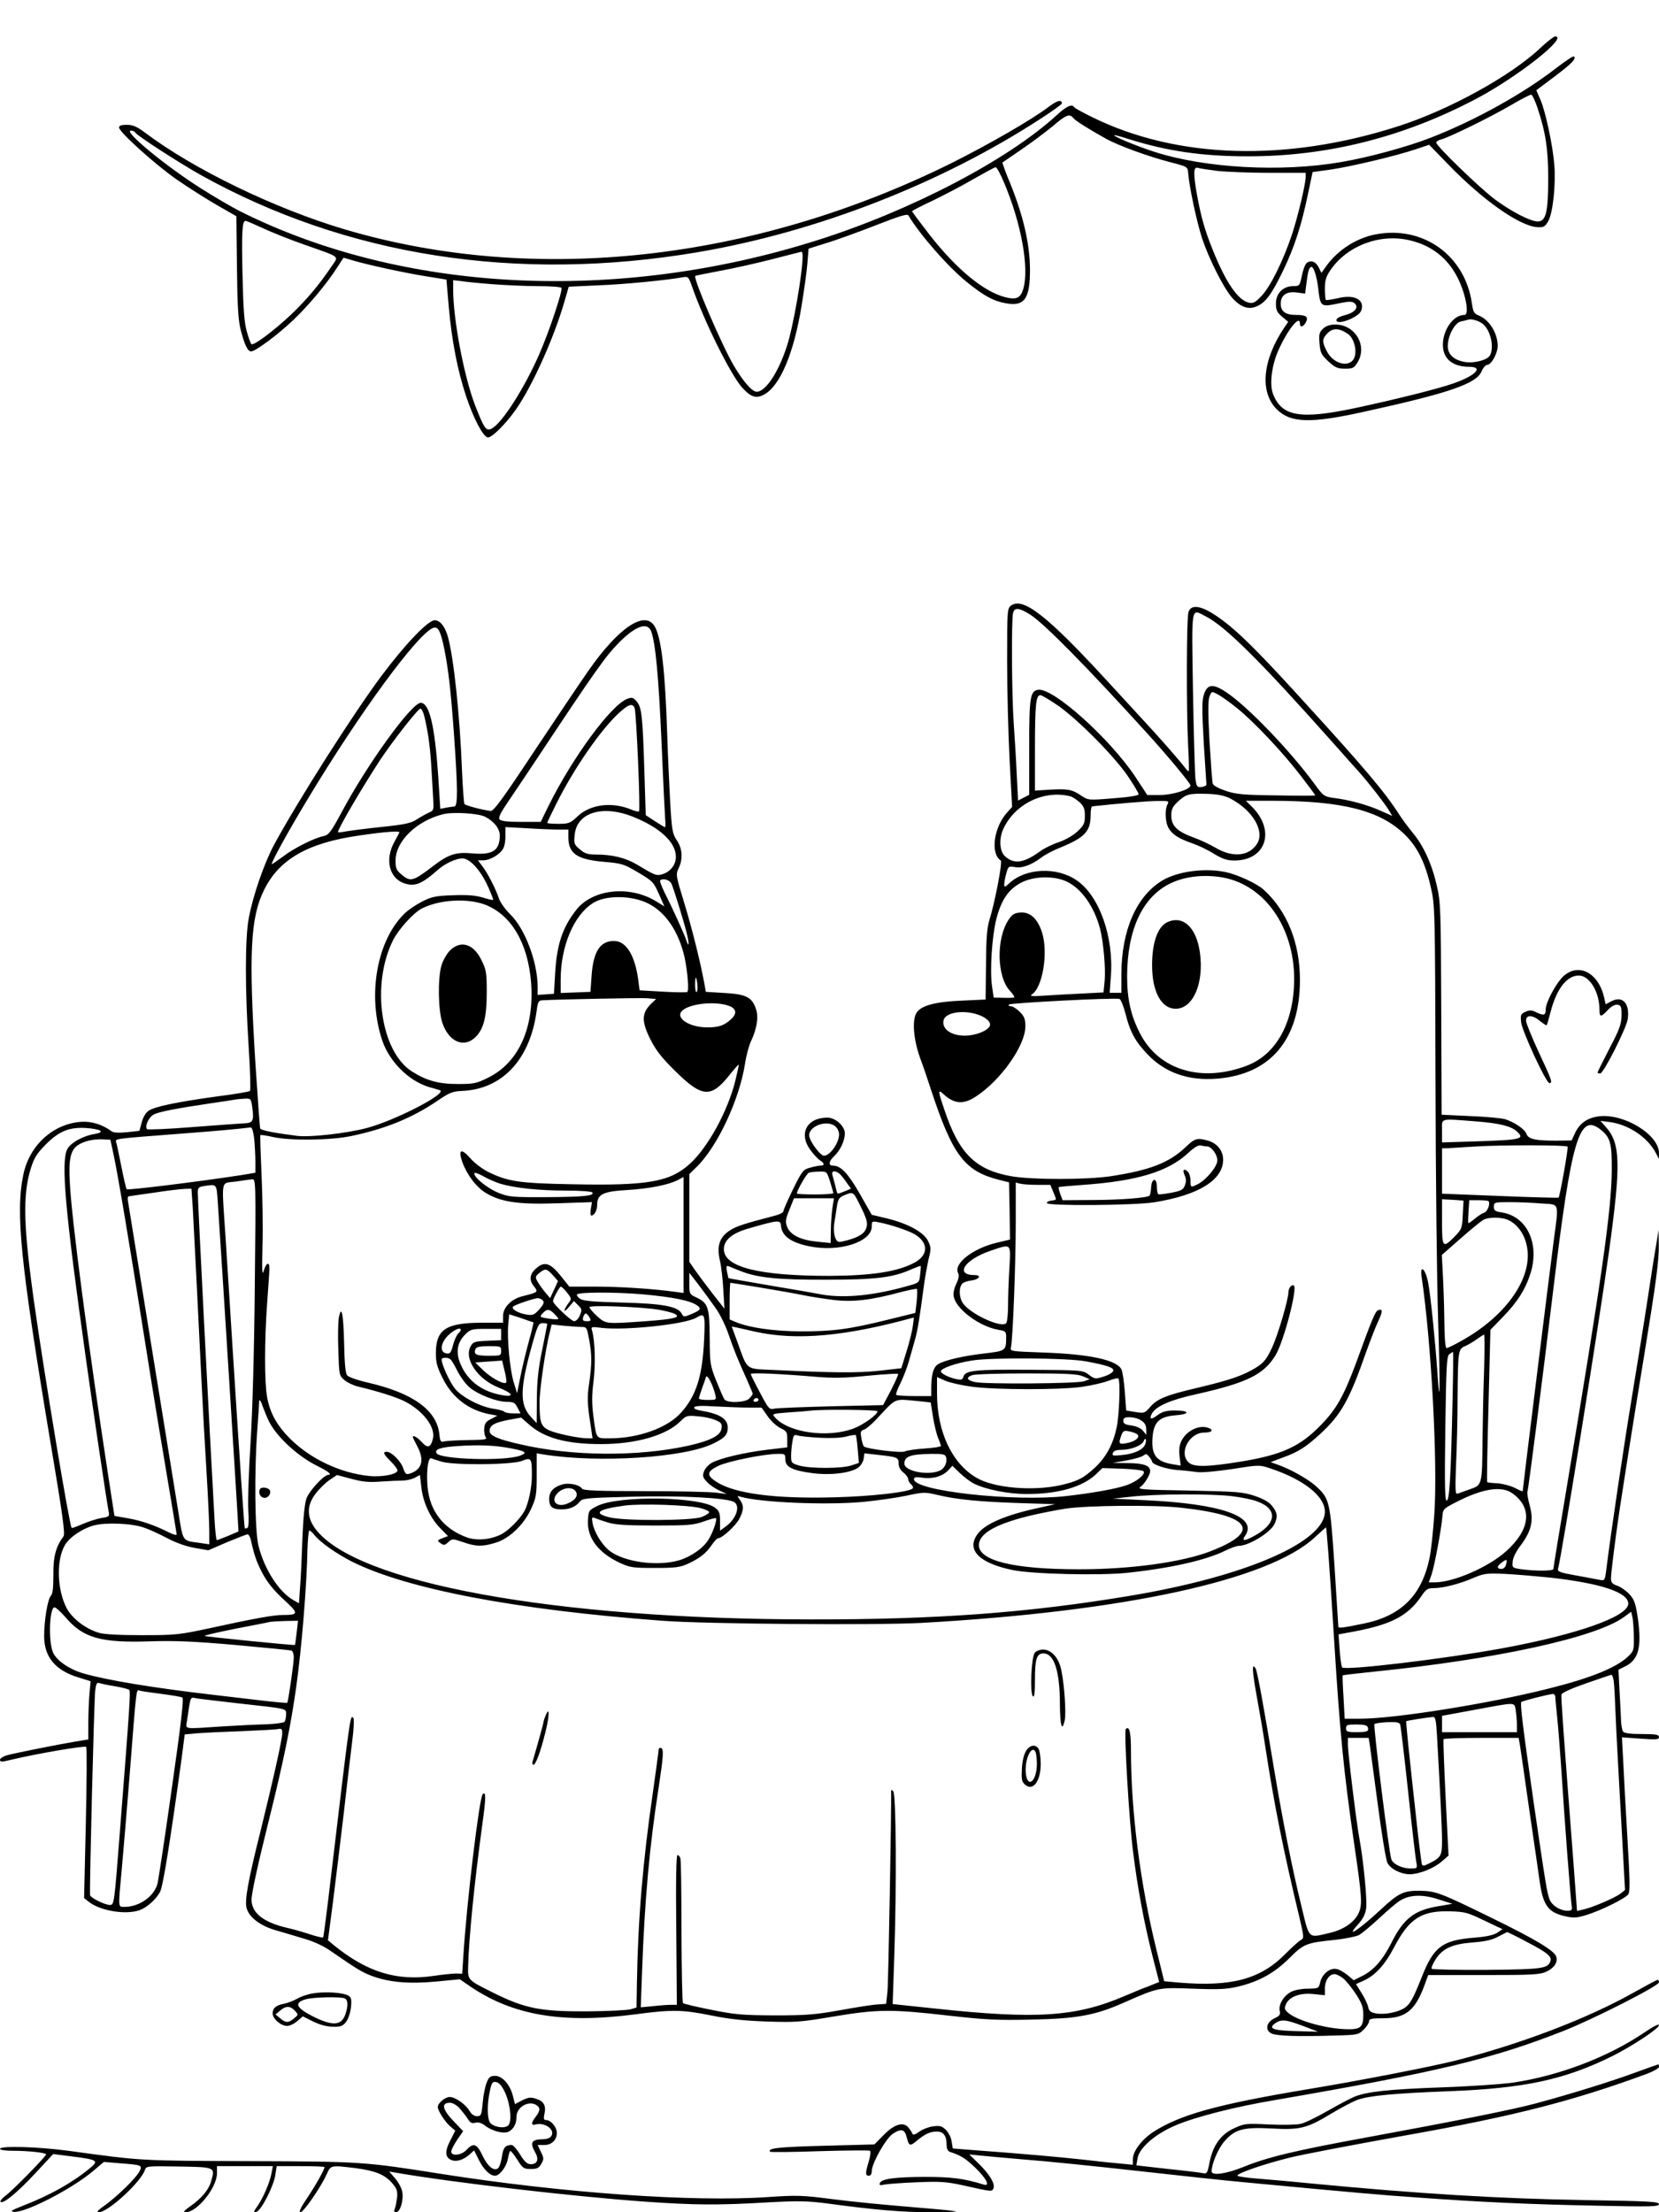 <?xml version="1.0" standalone="no"?>
<!DOCTYPE svg PUBLIC "-//W3C//DTD SVG 20010904//EN"
 "http://www.w3.org/TR/2001/REC-SVG-20010904/DTD/svg10.dtd">
<svg version="1.0" xmlns="http://www.w3.org/2000/svg"
 width="864pt" height="1152pt" viewBox="0 0 864 1152"
 preserveAspectRatio="xMidYMid meet">

<g transform="translate(0,1152) scale(0.1,-0.1)"
fill="#000000" stroke="none">
<path d="M8023 11271 c-152 -145 -477 -324 -743 -409 -580 -186 -1146 -170
-1588 46 -51 25 -95 49 -98 54 -11 18 -39 6 -91 -42 -256 -235 -766 -500
-1253 -653 -1041 -328 -2156 -271 -3002 154 -43 22 -134 75 -203 119 -185 117
-406 300 -363 300 9 0 20 -5 23 -11 11 -17 231 -159 340 -220 759 -423 1647
-561 2585 -403 622 105 1272 358 1793 698 59 38 107 73 107 77 0 23 -25 16
-72 -20 -89 -67 -312 -195 -502 -290 -1035 -513 -2173 -637 -3159 -346 -367
109 -790 314 -1044 506 -41 30 -61 39 -93 39 -28 0 -40 -4 -40 -14 0 -23 185
-190 299 -270 58 -40 152 -100 209 -133 l103 -59 3 -265 c2 -202 7 -278 19
-325 21 -81 37 -114 55 -114 22 0 138 86 220 164 80 76 175 190 228 273 l33
51 48 -14 c77 -23 269 -65 383 -83 l105 -17 12 -140 c16 -181 46 -333 90 -466
38 -115 88 -211 113 -216 20 -3 90 66 145 143 84 118 200 374 255 566 l22 76
152 7 c136 5 360 27 441 42 29 5 31 3 49 -48 63 -181 199 -455 259 -524 45
-51 74 -61 114 -40 84 43 157 213 198 466 13 80 27 179 30 220 l6 75 92 29
c51 15 166 57 256 92 125 49 167 62 172 52 58 -98 208 -270 307 -349 87 -70
136 -97 199 -108 99 -19 128 23 127 179 -1 129 -34 273 -100 438 -26 62 -45
114 -43 116 2 1 45 31 95 65 50 34 123 88 163 121 74 63 91 70 111 45 12 -15
83 -59 171 -108 65 -36 220 -92 331 -121 93 -24 93 -24 96 -57 6 -76 45 -256
73 -342 35 -104 107 -248 152 -303 43 -51 87 -69 130 -50 48 19 81 65 141 190
58 121 94 232 129 401 l23 109 95 13 c107 16 340 71 443 106 l69 23 101 -104
c180 -186 370 -319 462 -325 32 -2 40 2 56 29 25 42 41 187 33 294 -8 102 -46
282 -74 344 l-20 46 96 72 c90 68 113 92 100 104 -3 4 -43 -23 -89 -58 -172
-134 -423 -274 -654 -364 -122 -48 -327 -104 -470 -128 -312 -54 -708 -32
-974 54 -95 31 -213 80 -207 86 1 2 38 -8 81 -22 195 -61 379 -88 611 -88 416
-1 814 99 1194 300 219 116 484 326 409 324 -7 -1 -41 -27 -75 -59z m-16 -312
c43 -129 56 -217 56 -369 0 -178 -12 -226 -58 -223 -41 3 -138 54 -220 115
-78 58 -305 278 -305 295 0 6 12 14 26 17 43 11 262 119 364 179 52 31 100 55
105 54 6 -2 20 -33 32 -68z m-2775 -397 c87 -208 128 -435 98 -544 -15 -51
-36 -61 -97 -45 -111 29 -252 146 -390 322 -51 66 -93 122 -93 125 1 3 49 28
107 55 58 28 154 78 212 112 58 33 111 62 116 62 6 1 27 -38 47 -87z m1108 68
c46 -5 169 -10 272 -10 l188 0 0 -22 c-1 -39 -39 -199 -71 -298 -45 -135 -112
-272 -159 -321 -33 -35 -43 -40 -67 -35 -57 14 -120 107 -188 277 -41 102 -60
169 -81 284 -20 112 -19 148 4 141 9 -3 55 -10 102 -16z m-4969 -299 c46 -22
143 -60 214 -85 197 -70 180 -56 139 -117 -60 -90 -130 -173 -208 -247 -89
-84 -197 -165 -207 -154 -4 4 -15 34 -24 67 -13 45 -18 117 -22 292 -5 225 -2
283 16 283 4 0 46 -18 92 -39z m2809 -144 c0 -88 -49 -370 -82 -470 -44 -136
-111 -237 -157 -237 -24 0 -69 51 -120 137 -61 104 -213 457 -200 466 2 2 59
13 126 26 67 12 188 39 270 60 81 21 151 39 156 40 4 1 7 -9 7 -22z m-1615
-147 c66 -5 173 -10 237 -10 64 0 119 -4 122 -9 8 -12 -63 -225 -114 -342 -76
-175 -193 -360 -248 -390 -30 -17 -40 -2 -88 121 -58 152 -114 447 -114 603
l0 48 43 -5 c23 -4 96 -11 162 -16z"/>
<path d="M7162 10299 c-98 -19 -194 -81 -253 -162 l-27 -38 -14 28 c-15 31
-42 41 -63 23 -8 -6 -19 -36 -25 -66 -11 -52 -12 -54 -45 -54 -52 0 -90 -37
-90 -90 0 -36 6 -47 32 -69 l32 -27 -20 -29 c-114 -169 -130 -336 -40 -426 72
-72 175 -75 451 -14 448 98 589 147 616 211 8 19 21 34 29 34 22 0 55 60 55
100 -1 67 -45 137 -101 158 -22 9 -27 19 -33 59 -34 252 -255 411 -504 362z
m178 -30 c118 -27 205 -97 256 -205 40 -85 56 -184 31 -184 -75 0 -137 -124
-103 -205 18 -41 63 -65 126 -65 80 0 35 -47 -85 -88 -80 -28 -310 -85 -512
-128 -282 -59 -377 -43 -423 74 -19 49 -8 146 27 226 48 108 113 190 113 141
0 -22 17 -18 30 5 16 30 4 40 -50 40 -56 0 -80 18 -80 59 0 44 31 65 83 58
l44 -6 7 54 c7 60 14 85 26 85 12 0 28 -50 35 -110 12 -101 11 -100 116 -78
46 9 61 9 73 -1 25 -21 2 -49 -49 -62 -28 -7 -45 -17 -45 -26 0 -30 116 14
129 49 21 57 -35 87 -122 65 -31 -7 -59 -11 -62 -9 -3 3 -5 30 -5 59 0 44 6
63 30 98 86 125 256 190 410 154z m384 -437 c40 -35 58 -120 36 -162 -13 -25
-82 -43 -131 -35 -58 10 -89 39 -89 83 0 53 36 121 68 128 15 3 32 7 37 9 18
7 59 -6 79 -23z"/>
<path d="M6891 9809 c-20 -19 -23 -29 -19 -77 4 -49 9 -59 46 -94 35 -32 48
-38 87 -38 40 0 47 3 65 33 53 86 -12 197 -116 197 -27 0 -48 -7 -63 -21z
m129 -28 c29 -20 46 -76 36 -115 -16 -64 -109 -48 -146 25 -26 50 -25 65 5 95
27 27 60 26 105 -5z"/>
<path d="M5265 8366 c-19 -14 -20 -26 -20 -288 0 -150 6 -383 13 -517 l13
-243 -24 -27 c-71 -76 -91 -216 -35 -252 10 -7 -30 -216 -59 -309 -13 -43 -17
-96 -18 -235 l-2 -180 -129 -6 c-139 -6 -212 -27 -233 -67 -21 -40 -13 -136
20 -229 18 -48 43 -122 56 -163 114 -346 175 -428 356 -474 l52 -13 3 -149 2
-149 -71 -17 c-125 -30 -225 -110 -199 -158 6 -11 3 -30 -10 -56 -11 -23 -17
-50 -13 -66 13 -66 134 -156 233 -173 37 -6 40 -9 40 -38 0 -71 -2 -72 -113
-85 -113 -13 -211 -36 -243 -57 -23 -15 -34 -54 -34 -121 l0 -44 -88 0 c-49 0
-91 3 -94 6 -4 3 6 31 22 62 15 31 35 82 43 112 9 30 22 79 31 109 15 53 23
102 47 281 6 47 18 111 25 143 14 54 13 62 -3 95 -22 46 -108 92 -217 118
l-76 18 -62 109 c-62 108 -99 147 -140 147 -25 0 -22 23 6 49 32 30 56 81 56
119 0 38 -49 82 -91 82 -107 0 -151 -83 -89 -168 17 -23 39 -47 50 -54 25 -16
26 -28 3 -28 -10 0 -35 -5 -55 -11 -35 -9 -41 -17 -88 -112 -27 -56 -50 -107
-50 -114 0 -7 -19 -17 -42 -23 -165 -43 -202 -55 -238 -78 -53 -35 -68 -81
-51 -155 7 -28 15 -97 18 -152 l6 -100 -63 80 c-34 44 -75 99 -91 122 l-29 42
0 228 0 229 36 35 c109 105 224 350 254 539 6 41 20 93 30 115 32 67 42 129
27 171 -20 61 -52 77 -164 83 l-97 6 -8 45 c-20 109 -64 286 -105 420 -43 140
-44 146 -29 178 24 49 20 103 -9 146 -23 34 -26 51 -35 204 -5 92 -12 248 -15
347 -11 337 -31 507 -66 564 -51 85 -189 -8 -346 -234 -35 -50 -159 -234 -276
-410 -168 -254 -216 -320 -232 -318 -42 5 -130 28 -136 36 -3 4 -9 84 -13 177
-11 281 -42 580 -73 693 -15 54 -41 87 -69 87 -34 0 -151 -121 -276 -288 -146
-195 -438 -654 -561 -882 -52 -97 -111 -268 -132 -385 -19 -104 -19 -371 0
-665 8 -123 11 -227 7 -231 -4 -4 -79 -17 -167 -28 -211 -29 -326 -53 -359
-74 -17 -11 -30 -33 -38 -62 l-12 -44 -65 -7 c-43 -4 -70 -3 -80 5 -49 36
-105 53 -160 49 -145 -11 -267 -122 -299 -273 -42 -200 -16 -458 144 -1415 59
-350 74 -458 65 -470 -40 -54 -54 -106 -53 -200 0 -69 -3 -99 -13 -110 -17
-18 -35 -129 -35 -210 0 -109 58 -179 181 -216 l61 -19 -6 -65 c-3 -36 -6
-104 -6 -152 l0 -86 -72 -12 c-94 -16 -300 -57 -350 -70 -21 -6 -38 -17 -38
-24 0 -12 9 -12 58 0 128 31 385 75 391 67 4 -4 3 -183 -2 -398 l-9 -389 21
-17 c61 -50 195 -72 269 -46 38 14 87 58 106 96 15 29 51 250 113 702 l15 117
67 6 c36 3 140 8 231 11 91 4 175 8 188 11 18 4 22 0 22 -21 0 -32 -44 -229
-113 -510 -65 -258 -83 -360 -73 -400 12 -48 69 -92 149 -116 40 -11 108 -32
152 -45 52 -15 103 -39 145 -69 129 -89 155 -105 205 -124 90 -34 195 -43 335
-30 l125 12 55 -38 c221 -150 479 -194 855 -145 196 26 248 25 402 -6 93 -19
172 -27 288 -31 146 -5 176 -3 346 26 228 38 301 39 597 5 195 -22 256 -25
437 -21 233 5 328 22 475 87 184 81 183 81 363 74 131 -5 175 -3 231 10 111
26 191 70 269 147 77 77 90 82 238 97 53 6 110 17 126 25 15 8 63 48 106 88
43 40 92 82 109 92 51 31 117 33 200 6 l72 -23 -70 -12 c-129 -21 -184 -64
-249 -194 -44 -87 -93 -142 -151 -170 l-44 -22 -31 26 c-17 14 -42 29 -56 32
-34 9 -76 -23 -87 -67 -8 -34 -9 -34 -65 -35 -32 0 -70 -7 -88 -17 -38 -20
-66 -67 -58 -99 4 -19 -1 -26 -27 -38 -45 -21 -52 -65 -12 -81 31 -11 137 -15
324 -9 121 3 125 4 152 31 16 15 28 35 28 43 0 13 13 16 73 16 117 0 166 39
215 170 l20 55 288 0 c248 0 294 2 326 17 42 19 62 49 53 79 -10 31 -108 90
-335 201 -272 133 -291 140 -375 142 -85 1 -112 -12 -204 -98 -114 -106 -189
-155 -118 -77 25 28 38 53 42 84 6 42 -14 247 -35 362 -15 78 -60 445 -60 487
l0 38 54 0 54 0 6 -37 c3 -21 22 -162 42 -313 20 -151 42 -287 50 -301 16 -32
70 -59 116 -59 48 0 125 30 166 66 l36 31 -15 299 c-8 164 -13 302 -11 307 2
4 90 7 197 7 l194 0 6 -32 c3 -18 26 -177 51 -353 26 -176 50 -343 54 -372 18
-119 46 -154 137 -173 40 -9 58 -7 109 9 73 23 195 83 213 105 11 13 10 64 -3
288 -9 150 -19 331 -22 402 l-7 129 96 -7 c84 -6 97 -5 97 8 0 13 -15 16 -89
16 -59 0 -92 4 -98 13 -5 6 -11 37 -11 67 -1 30 -5 100 -8 155 l-5 100 32 16
c73 34 90 100 69 251 -11 76 -18 97 -42 124 -16 18 -45 39 -64 46 -27 9 -34
17 -34 38 0 31 25 226 46 365 32 209 77 494 125 785 64 391 79 505 78 584 l-1
81 -13 -80 c-8 -44 -28 -172 -45 -285 -17 -113 -54 -340 -81 -505 -42 -254
-110 -709 -134 -904 -7 -51 -8 -53 -34 -48 -14 3 -70 13 -124 23 -79 14 -96
20 -93 33 18 61 216 1292 266 1656 63 458 60 562 -19 649 l-26 29 48 -6 c99
-13 199 -80 241 -162 l16 -30 0 30 c0 96 -181 207 -312 192 -61 -8 -101 -36
-125 -87 l-18 -39 -81 -1 c-109 0 -144 8 -154 35 -9 25 -62 61 -112 77 -18 5
-100 13 -181 16 l-149 7 -2 550 c-2 522 -3 555 -23 643 -26 114 -70 209 -126
276 -23 28 -55 71 -71 96 -72 113 -181 242 -485 575 -209 230 -316 339 -396
405 -121 99 -196 125 -215 74 -11 -28 -12 -506 -2 -702 4 -68 5 -125 3 -128
-2 -2 -13 9 -24 24 -30 39 -142 166 -213 242 -33 36 -116 126 -184 200 -316
344 -442 443 -505 396z m101 -47 c71 -45 294 -271 616 -626 97 -107 218 -252
218 -263 0 -21 -93 -50 -159 -50 l-66 0 -63 96 c-133 199 -427 463 -505 452
-42 -6 -47 -38 -47 -300 l0 -247 -29 -15 -29 -15 -7 137 c-3 75 -11 198 -16
272 -10 151 -12 533 -3 568 8 30 31 28 90 -9z m914 -9 c102 -52 284 -233 655
-650 66 -74 132 -149 148 -166 47 -53 131 -161 150 -193 l18 -30 -63 28 c-67
30 -161 56 -244 66 -48 7 -53 10 -99 74 -128 174 -349 404 -460 477 -69 46
-99 42 -116 -16 -10 -31 -9 -86 0 -248 7 -114 14 -211 14 -217 1 -5 -10 -11
-24 -13 -24 -3 -27 1 -33 40 -3 24 -9 229 -13 456 -7 462 -12 432 67 392z
m-3966 -170 c21 -106 34 -214 51 -454 19 -269 20 -366 1 -366 -7 0 -27 -3 -43
-6 l-30 -6 -11 174 c-18 261 -46 378 -91 378 -47 0 -279 -320 -412 -570 -56
-104 -68 -119 -94 -124 -47 -9 -155 -63 -212 -107 -29 -21 -54 -39 -57 -39 -9
0 86 173 186 338 270 449 571 859 653 892 26 10 39 -13 59 -110z m1077 93 c23
-61 39 -236 54 -573 8 -195 17 -377 19 -403 3 -27 2 -47 -2 -45 -4 2 -28 17
-53 33 l-46 30 -7 225 c-9 292 -14 336 -40 367 -18 21 -25 23 -49 14 -84 -32
-283 -302 -409 -555 l-42 -86 -102 0 c-70 0 -105 4 -112 13 -8 9 4 33 44 92
30 44 98 145 151 225 307 463 359 536 429 606 85 85 146 106 165 57z m3052
-401 c90 -73 240 -232 333 -354 41 -53 74 -98 74 -100 0 -2 -91 -2 -202 0
-174 2 -212 6 -265 24 -36 12 -64 27 -67 37 -3 9 -10 108 -17 221 -8 151 -8
212 0 233 11 28 11 28 43 11 18 -9 64 -42 101 -72z m-929 11 c107 -77 289
-261 360 -365 31 -46 56 -88 56 -94 0 -7 -50 -15 -131 -21 -131 -11 -132 -10
-167 13 -48 33 -70 37 -163 32 l-79 -5 0 211 c0 236 5 286 28 286 8 0 51 -26
96 -57z m-2209 -10 c9 -22 31 -531 23 -538 -3 -3 -21 1 -40 9 -100 42 -214 28
-280 -35 -38 -36 -46 -39 -100 -39 -32 0 -58 2 -58 5 0 3 22 49 49 103 92 183
227 378 322 467 52 48 73 55 84 28z m-1096 -40 c18 -71 30 -153 36 -245 3 -51
8 -128 10 -171 5 -77 5 -77 -22 -89 -16 -7 -44 -23 -64 -36 -30 -19 -63 -26
-179 -38 -78 -8 -161 -19 -186 -23 -24 -5 -44 -7 -44 -4 0 17 121 224 218 373
67 101 199 270 212 270 5 0 14 -17 19 -37z m3366 -420 c11 -3 32 -17 48 -31
22 -21 27 -35 27 -70 0 -39 -5 -50 -38 -81 -22 -21 -62 -44 -96 -56 -32 -10
-77 -32 -99 -48 -85 -62 -137 -69 -184 -25 -28 26 -31 93 -7 143 61 130 213
203 349 168z m832 -11 c119 -62 184 -174 137 -240 -42 -61 -125 -68 -211 -18
-32 19 -86 44 -120 56 -82 30 -113 60 -113 113 0 32 6 46 35 73 42 39 58 43
155 40 53 -2 87 -9 117 -24z m-327 -31 c-14 -28 -12 -87 4 -120 19 -35 52 -57
124 -82 32 -11 83 -35 114 -55 45 -27 69 -35 105 -35 166 -1 218 155 93 280
l-32 31 144 0 c361 -1 556 -51 683 -175 67 -65 108 -148 137 -277 21 -90 22
-118 24 -998 1 -498 7 -1066 14 -1264 11 -354 9 -465 -4 -264 -11 160 -36 409
-49 473 -15 72 -44 92 -33 24 50 -337 84 -968 66 -1232 -6 -89 -17 -193 -25
-230 -40 -194 -147 -301 -340 -341 -111 -23 -135 -26 -135 -17 0 5 -9 147 -20
316 -23 341 -25 351 -99 418 -40 36 -135 89 -200 111 l-34 12 64 24 c81 29
121 55 197 125 107 99 150 176 237 425 21 58 48 129 62 158 25 54 25 69 0 59
-14 -5 -28 -36 -116 -278 -64 -171 -102 -238 -183 -321 -108 -111 -202 -154
-415 -189 -173 -28 -245 -30 -272 -5 -54 49 2 156 81 156 39 0 51 13 22 24
-47 18 -112 -12 -140 -65 -12 -24 -15 -46 -11 -82 l6 -49 -42 7 c-85 14 -111
48 -105 137 6 83 35 111 121 118 77 6 74 25 -5 25 -43 0 -64 -6 -88 -23 -35
-27 -47 -24 -31 7 21 38 95 71 232 101 263 59 350 102 411 201 43 69 117 352
96 365 -12 7 -28 -14 -28 -36 -1 -40 -55 -223 -85 -287 -28 -60 -42 -78 -81
-103 -67 -42 -135 -66 -308 -107 -167 -39 -211 -58 -249 -103 -25 -29 -29 -30
-74 -23 l-48 8 -7 97 c-4 54 -12 107 -18 118 -26 49 -169 79 -412 87 -164 6
-168 6 -163 27 10 41 25 444 25 650 l0 208 23 -6 c12 -3 52 -6 89 -6 l68 0 15
-36 c19 -46 20 -42 -10 -46 -14 -2 -24 -7 -23 -13 5 -16 456 -12 558 4 232 37
360 116 360 222 0 47 -31 85 -78 99 -58 16 -69 13 -119 -35 -86 -81 -186 -119
-388 -150 -128 -19 -412 -19 -519 0 -185 33 -271 117 -347 344 -35 102 -35
110 -6 84 56 -52 104 -56 168 -14 130 84 259 266 259 366 0 38 -5 52 -29 76
-16 16 -37 29 -46 29 -9 0 -14 4 -11 9 6 8 553 37 576 29 7 -2 21 -36 31 -75
24 -96 51 -146 115 -213 91 -96 213 -139 362 -127 279 22 432 204 432 514 0
193 -67 360 -190 471 -36 32 -136 78 -198 91 -108 22 -246 4 -327 -43 -136
-81 -215 -260 -215 -492 l0 -94 -31 0 -30 0 6 83 c17 207 -60 423 -178 503
-103 71 -264 64 -349 -14 -26 -24 -28 -24 -28 -6 0 10 5 36 11 57 10 36 12 37
43 32 38 -8 89 11 140 50 18 14 62 37 97 51 128 52 159 85 159 169 0 25 3 45
8 46 127 14 282 27 335 28 64 1 67 0 57 -18z m-2779 -66 c138 -56 219 -132
219 -207 0 -43 -31 -81 -76 -92 -26 -7 -36 -3 -127 52 -59 35 -129 52 -213 52
-42 0 -59 5 -84 27 -30 25 -32 30 -27 76 11 117 147 158 308 92z m-775 2 c49
-25 78 -64 77 -101 -2 -76 -38 -99 -142 -90 -86 8 -124 -4 -204 -65 -106 -81
-119 -85 -166 -45 -27 22 -31 33 -31 73 0 100 109 206 247 241 52 13 184 5
219 -13z m382 -67 l52 0 0 -40 c0 -85 45 -116 187 -128 91 -8 103 -12 171 -52
85 -51 84 -50 117 -123 l25 -57 -39 24 c-138 87 -332 68 -419 -41 -73 -93
-102 -180 -111 -333 l-6 -105 -42 -3 -43 -3 0 41 c0 130 -66 305 -144 380 -25
25 -51 61 -57 80 -17 50 -57 130 -86 168 l-24 32 28 0 c35 0 88 31 104 62 7
12 12 42 11 67 l0 44 111 -6 c62 -4 136 -7 165 -7z m-828 -14 c0 -2 -12 -24
-26 -50 -51 -91 -27 -190 52 -216 55 -18 90 -4 174 70 37 33 95 60 128 60 39
0 95 -61 134 -148 16 -35 28 -66 26 -68 -2 -2 -28 4 -57 13 -38 11 -82 14
-155 11 -86 -3 -109 -8 -156 -32 -30 -15 -70 -42 -89 -59 -148 -140 -200 -429
-120 -666 37 -109 137 -209 241 -241 24 -7 50 -14 58 -17 47 -14 -233 -159
-383 -198 -109 -28 -294 -48 -359 -40 -126 16 -190 29 -193 39 -2 6 -13 160
-25 341 -35 568 -26 757 45 900 78 160 228 246 495 284 127 19 210 25 210 17z
m4291 -236 c217 -41 369 -260 369 -529 -1 -225 -93 -393 -248 -451 -236 -89
-456 -22 -554 167 -48 92 -68 179 -68 297 0 244 80 416 226 486 76 37 178 48
275 30z m-815 -21 c77 -37 142 -129 173 -245 17 -65 30 -206 24 -271 l-6 -61
-116 -6 c-64 -3 -152 -8 -196 -11 -58 -4 -75 -2 -62 6 57 34 88 221 53 326
-23 70 -62 105 -112 101 -31 -2 -43 -10 -61 -37 -66 -98 -62 -298 7 -371 16
-17 25 -32 22 -34 -4 -2 -29 -3 -57 -2 l-50 1 -8 55 c-13 82 -1 264 22 355 26
99 62 152 126 187 65 36 175 39 241 7z m-2059 -11 c14 -32 70 -214 82 -268 11
-47 8 -67 -4 -28 -8 26 -71 166 -114 250 -15 32 -26 60 -23 63 14 14 50 3 59
-17z m-123 -102 c92 -45 160 -146 191 -280 16 -75 24 -175 14 -182 -5 -2 -62
-2 -128 2 l-120 7 -6 46 c-16 133 -63 211 -127 211 -73 0 -108 -55 -117 -180
l-6 -85 -77 -3 -78 -3 0 70 c0 171 67 333 166 397 64 43 201 43 288 0z m-850
-6 c138 -52 226 -201 242 -408 17 -234 -65 -416 -224 -494 -60 -30 -75 -33
-157 -33 -100 0 -163 17 -239 65 -164 104 -214 454 -99 684 29 57 105 141 148
164 90 47 235 56 329 22z m1108 -416 c2 -19 0 -37 -4 -40 -4 -3 -8 13 -8 35 0
51 6 53 12 5z m-243 -103 c-47 -47 -48 -90 -4 -179 30 -60 58 -97 130 -168
140 -139 187 -143 281 -26 27 34 50 60 51 58 2 -1 -7 -40 -18 -86 -40 -159
-144 -348 -238 -432 -103 -93 -220 -113 -608 -105 -279 5 -337 14 -440 64 -30
15 -73 47 -94 72 -48 54 -64 45 -41 -21 25 -68 74 -132 125 -162 79 -46 168
-59 371 -52 l179 6 -6 -35 c-3 -19 -2 -35 2 -35 16 0 31 26 31 56 0 55 31 70
157 77 114 7 215 27 263 52 l30 16 0 -302 0 -302 -52 7 c-112 15 -279 26 -408
26 l-135 0 -44 55 c-52 65 -81 76 -119 48 -42 -31 -50 -65 -23 -99 26 -33 25
-33 -58 -54 -59 -15 -101 -58 -101 -103 l0 -35 -115 0 c-184 -1 -235 -36 -235
-160 0 -48 7 -73 36 -130 50 -101 137 -167 247 -187 l37 -7 -32 -17 c-26 -12
-34 -23 -36 -49 -2 -18 2 -39 8 -47 9 -11 -7 -13 -91 -14 -56 -1 -112 -4 -124
-7 -20 -5 -23 -1 -27 39 -14 124 -138 213 -371 267 -53 12 -102 29 -109 38 -9
10 -14 64 -16 174 -4 152 -14 197 -28 123 -3 -20 -5 -95 -2 -167 4 -127 4
-131 31 -154 15 -13 46 -28 70 -34 109 -26 196 -54 242 -76 97 -49 163 -134
150 -194 -11 -48 -28 -54 -58 -20 -24 26 -47 39 -47 26 0 -2 12 -26 26 -53 35
-69 20 -118 -43 -137 -18 -6 -23 -1 -33 28 -12 37 -61 86 -86 86 -22 0 -17
-13 21 -50 19 -19 35 -40 35 -47 0 -20 -79 -36 -148 -29 -149 15 -303 88 -408
191 -71 70 -108 136 -123 220 -14 76 -14 291 0 486 15 207 15 203 4 208 -5 2
-15 -14 -21 -35 -9 -31 -10 -4 -7 131 3 94 0 260 -5 370 -5 110 -8 202 -6 204
2 2 32 -2 66 -10 89 -20 302 -17 406 5 178 37 318 94 449 183 63 43 80 50 128
52 211 8 357 165 390 419 6 44 10 52 28 53 82 5 500 13 542 11 l52 -4 -28 -27z
m415 -12 c32 -15 33 -39 4 -66 -38 -34 -64 -43 -125 -43 -93 0 -168 49 -131
86 40 40 185 53 252 23z m1278 -39 c49 -14 81 -41 73 -62 -10 -25 -73 -51
-129 -51 -74 -1 -125 37 -111 83 12 36 92 51 167 30z m-3767 -496 c8 -63 1
-73 -50 -74 -16 -1 -133 -9 -260 -19 -126 -10 -234 -15 -239 -11 -14 14 9 64
36 77 28 14 122 32 298 58 63 9 122 18 130 20 8 1 29 3 46 4 31 1 32 0 39 -55z
m6366 -63 c129 -10 188 -25 219 -53 43 -40 25 -44 -227 -52 l-163 -5 0 59 c0
70 -17 65 171 51z m-3329 -28 c10 -9 18 -27 18 -40 0 -48 -55 -121 -84 -110
-18 7 -62 65 -70 94 -17 54 90 98 136 56z m3982 -14 c53 -41 61 -72 60 -214
-2 -210 -51 -553 -239 -1677 -36 -213 -65 -392 -65 -398 0 -11 -86 -12 -165
-2 -49 7 -50 8 -47 40 1 20 18 54 42 85 56 75 68 129 47 206 -9 33 -15 66 -12
73 5 15 75 559 135 1057 94 778 134 916 244 830z m-7812 -7 c7 -7 -1 -12 -28
-17 -60 -9 -127 -46 -144 -80 -33 -67 -11 -318 96 -1080 38 -273 108 -745 120
-807 5 -24 2 -27 -38 -33 -24 -4 -67 -18 -97 -31 -30 -13 -56 -23 -58 -20 -11
11 -139 778 -192 1151 -59 412 -64 580 -21 719 18 58 32 79 78 126 70 70 122
91 210 86 35 -2 69 -9 74 -14z m802 -43 c3 -34 6 -88 6 -119 l0 -57 -72 -12
c-212 -33 -593 -80 -598 -74 -4 5 -16 58 -28 119 -12 60 -24 117 -27 126 -7
19 -8 18 330 44 173 13 298 24 371 33 7 0 14 -25 18 -60z m-732 -84 c21 -97
81 -453 163 -970 47 -298 92 -568 126 -768 21 -126 39 -233 39 -238 0 -5 -18
0 -40 11 -73 37 -145 62 -215 74 l-69 12 -33 214 c-105 686 -189 1324 -199
1515 -8 126 3 176 42 202 32 21 80 32 129 30 l40 -2 17 -80z m5695 45 c22 0
53 -43 53 -72 0 -32 -56 -100 -101 -124 -38 -19 -39 -19 -39 20 0 18 -7 39
-15 46 -21 18 -28 7 -15 -21 8 -17 8 -33 1 -51 -8 -23 -19 -29 -70 -39 -33 -6
-64 -10 -68 -8 -5 2 -8 20 -8 39 0 50 -27 47 -30 -3 -1 -20 -5 -40 -8 -43 -11
-12 -160 -23 -307 -23 l-146 -1 -12 32 c-6 17 -10 33 -8 36 2 2 60 7 129 12
280 20 440 69 544 165 33 31 54 43 68 40 11 -3 25 -5 32 -5z m1877 -1 c5 -5
-40 -258 -47 -266 -2 -1 -139 2 -305 9 l-302 12 0 118 0 118 33 1 c17 1 84 5
147 9 130 8 465 8 474 -1z m-5559 -193 c73 -22 201 -36 347 -36 71 0 129 -4
133 -10 11 -17 -45 -23 -239 -24 -178 -1 -195 1 -249 22 -57 23 -127 79 -127
101 0 7 17 2 43 -12 23 -14 65 -32 92 -41z m1718 11 c9 -30 17 -57 17 -60 0
-4 -43 -7 -95 -7 -52 0 -95 2 -95 5 0 15 51 104 62 108 7 3 31 6 54 6 40 1 40
1 57 -52z m49 41 c8 -7 25 -28 37 -46 l23 -32 -34 -14 c-18 -8 -35 -13 -36
-11 -2 2 -7 18 -11 37 -5 18 -11 43 -15 56 -8 25 10 30 36 10z m-3045 -580
c-3 -341 -12 -655 -22 -818 -9 -146 -15 -304 -12 -352 4 -54 2 -90 -4 -94 -6
-3 -12 -4 -14 -3 -3 4 -27 360 -65 959 -11 179 -27 427 -35 551 -21 321 -28
285 53 296 37 6 75 11 86 12 18 1 19 -15 13 -551z m-193 435 c8 -117 42 -648
61 -953 8 -135 20 -315 25 -400 5 -85 13 -202 16 -260 l6 -105 -54 -23 c-29
-12 -56 -22 -59 -22 -3 0 -9 51 -12 113 -26 458 -87 1648 -87 1699 0 21 5 27
28 31 73 11 69 15 76 -80z m-130 -35 c6 -105 26 -500 46 -913 6 -126 18 -337
26 -467 8 -130 14 -267 14 -303 l0 -67 -47 7 c-97 14 -88 -1 -116 173 -73 449
-248 1528 -261 1610 -2 12 0 22 3 22 3 1 62 9 131 19 69 11 141 19 161 20 l36
1 7 -102z m3468 30 c45 -89 50 -109 37 -139 -11 -28 -51 -48 -122 -64 -23 -5
-29 -1 -38 22 -6 16 -8 46 -5 68 4 22 10 62 14 89 6 41 12 50 37 61 46 20 49
19 77 -37z m-137 -30 c-4 -29 -8 -82 -8 -117 l-1 -64 -69 7 c-85 8 -140 34
-157 76 -11 27 -10 38 11 90 l24 60 104 0 104 0 -8 -52z m3283 -34 c-3 -70 -5
-75 -43 -114 -61 -62 -65 -57 -65 78 l0 117 56 -3 56 -4 -4 -74z m134 71 c11
-12 -5 -55 -23 -60 -11 -4 -33 -18 -49 -32 -17 -14 -32 -24 -33 -22 -2 2 -1
30 1 62 l4 57 47 0 c26 0 50 -2 53 -5z m276 -12 c97 -7 91 13 62 -207 -18
-137 -160 -1281 -160 -1291 0 -3 -18 5 -41 17 -22 11 -63 22 -91 24 -27 1 -51
4 -53 6 -2 2 1 181 7 398 l10 395 63 65 c80 82 120 147 147 233 46 153 -20
292 -149 313 -37 6 -43 10 -43 30 0 23 2 24 83 24 45 0 119 -3 165 -7z m-169
-88 c45 -23 79 -70 92 -130 36 -162 -101 -363 -336 -495 -38 -22 -75 -40 -81
-40 -7 0 -11 48 -12 148 -1 81 -5 190 -8 242 l-5 95 97 85 c53 47 106 90 118
97 29 17 101 16 135 -2z m-3792 -26 c4 -55 51 -89 148 -109 154 -32 325 22
325 103 0 28 1 29 36 22 60 -11 157 -44 189 -63 73 -45 70 -110 -6 -149 -88
-46 -223 -66 -439 -67 -369 0 -550 46 -550 139 0 46 40 81 119 105 161 47 176
49 178 19z m1190 -221 c-4 -62 -7 -149 -7 -193 0 -44 -4 -86 -9 -94 -20 -31
-189 46 -227 104 -20 30 -21 82 -2 101 7 7 28 14 47 16 41 5 55 28 18 28 -107
0 -55 80 82 127 110 37 105 41 98 -89z m-1397 -18 c86 -34 195 -45 445 -44
255 0 346 11 441 54 26 11 48 19 49 18 1 -2 0 -22 -3 -45 -4 -41 -5 -43 -56
-57 -179 -52 -338 -68 -456 -47 -25 5 -144 26 -265 46 -121 21 -220 38 -221
39 -1 1 -4 16 -8 35 -5 29 -4 32 12 26 9 -4 37 -16 62 -25z m-981 -20 l27 -31
-20 -44 -21 -45 -27 32 c-15 18 -33 44 -40 57 -11 20 -10 25 11 42 31 25 37
24 70 -11z m846 -169 c23 -31 53 -92 68 -136 32 -92 48 -131 94 -233 18 -41
33 -76 33 -79 0 -4 -7 -15 -17 -25 -19 -22 -115 -26 -130 -5 -5 6 -24 50 -43
97 -32 81 -33 91 -34 225 -1 159 -8 179 -70 209 -35 16 -36 19 -36 73 l0 55
48 -62 c26 -34 65 -88 87 -119z m236 104 c85 -14 186 -32 225 -40 38 -8 111
-19 161 -25 99 -11 191 0 346 42 43 11 80 18 82 16 3 -3 2 -32 -1 -65 l-7 -60
-146 -36 c-203 -50 -284 -60 -451 -60 -144 1 -266 19 -337 48 l-33 14 0 95 c0
53 2 96 4 96 2 0 73 -11 157 -25z m-1007 -27 c24 -32 24 -32 5 -56 -10 -14
-19 -30 -19 -36 0 -6 11 3 24 19 l25 30 22 -22 c20 -19 21 -25 9 -52 -7 -18
-20 -31 -30 -31 -15 0 -110 90 -110 104 0 13 34 76 41 76 4 0 19 -14 33 -32z
m393 -8 c154 -14 244 -32 279 -55 30 -19 25 -27 -28 -49 -35 -15 -38 -15 -48
4 -20 37 -100 52 -310 57 -147 4 -201 8 -218 19 -12 8 -20 19 -17 23 7 13 200
13 342 1z m-519 -33 c8 -9 2 -21 -19 -45 -27 -30 -34 -33 -69 -27 -42 7 -79
29 -68 41 10 10 109 43 129 44 9 0 21 -6 27 -13z m607 -48 c33 -6 68 -15 79
-21 34 -18 -2 -27 -150 -38 -211 -15 -208 -15 -254 26 -22 20 -40 41 -40 47 0
12 274 2 365 -14z m-545 -24 c23 -24 23 -25 3 -25 -11 0 -35 3 -52 6 -30 6
-31 8 -15 25 23 25 36 24 64 -6z m-112 -41 c2 -1 -9 -46 -24 -100 -15 -55 -35
-137 -44 -184 l-17 -85 -17 55 c-21 67 -36 233 -29 304 l5 52 62 -20 c33 -12
62 -22 64 -22z m292 26 c9 -17 8 -20 -14 -20 -19 0 -23 4 -19 20 3 11 9 20 14
20 4 0 13 -9 19 -20z m597 -117 c-9 -189 -40 -288 -118 -377 -71 -81 -221
-135 -371 -136 -77 0 -71 -7 -88 118 -8 63 -8 108 1 179 11 89 8 207 -7 262
-7 23 -6 23 52 16 124 -14 432 19 490 53 45 27 47 20 41 -115z m1087 72 c-3
-25 -18 -85 -33 -133 l-27 -87 -115 -13 c-110 -12 -242 -11 -552 4 -148 7
-132 -4 -186 144 l-30 82 27 -5 c15 -4 59 -13 97 -22 214 -47 468 -24 823 74
2 1 0 -19 -4 -44z m-1904 10 c0 -3 -12 -63 -26 -133 -20 -95 -27 -159 -28
-255 l-1 -128 -32 35 c-57 62 -55 147 7 369 30 107 35 117 57 117 12 0 23 -2
23 -5z m181 -15 c24 0 26 -5 37 -64 15 -80 15 -129 0 -232 -10 -67 -9 -100 3
-183 l15 -101 -25 0 c-45 0 -156 23 -197 40 -47 21 -54 40 -54 149 0 65 30
271 52 359 l11 45 66 -7 c36 -3 78 -6 92 -6z m-631 -16 c0 -3 -7 -12 -15 -20
-8 -9 -20 -36 -26 -60 -10 -37 -15 -45 -33 -42 -37 5 -33 53 7 93 31 31 67 46
67 29z m210 -24 l0 -29 -72 -3 c-66 -3 -74 -5 -87 -29 -36 -64 35 -170 144
-214 74 -29 87 -51 25 -41 -106 17 -182 72 -220 159 -28 62 -20 115 22 157 28
28 34 30 109 30 l79 0 0 -30z m5119 -187 c-4 -104 -7 -264 -8 -358 -2 -239 -2
-238 -65 -260 -28 -10 -57 -20 -65 -23 -12 -5 -13 19 -8 149 4 85 8 242 8 349
2 245 3 255 39 270 16 7 43 23 61 36 18 13 35 24 38 24 3 0 3 -84 0 -187z
m-5119 102 c0 -24 -2 -25 -64 -25 -67 0 -80 7 -70 34 5 12 21 16 70 16 62 0
64 -1 64 -25z m4955 -247 c-9 -413 -16 -526 -30 -532 -10 -4 -12 67 -8 372 5
328 7 379 21 390 9 6 17 12 19 12 2 0 1 -109 -2 -242z m-5220 204 c6 -4 23
-32 38 -63 16 -31 45 -70 65 -86 46 -37 140 -73 192 -73 34 0 42 -4 55 -30
l16 -30 -40 0 c-22 0 -42 4 -45 9 -3 4 -28 11 -55 15 -66 9 -164 59 -201 104
-27 33 -70 126 -70 152 0 12 31 13 45 2z m3310 -11 c113 -21 146 -33 143 -49
-2 -9 -24 -22 -49 -30 -44 -14 -48 -14 -78 9 -32 24 -35 24 -309 26 -286 2
-336 -3 -345 -37 -4 -15 -10 -17 -39 -11 -40 9 -78 29 -78 40 0 15 77 43 161
56 100 17 499 14 594 -4z m-3018 -108 c-3 -19 -76 18 -122 63 l-40 39 70 5 70
5 12 -50 c7 -27 12 -55 10 -62z m1618 27 c83 -7 148 -6 264 6 85 8 156 12 158
10 3 -3 -14 -40 -36 -84 l-42 -79 -267 -6 c-147 -4 -280 -9 -297 -12 -29 -6
-31 -4 -77 83 -27 50 -48 93 -48 97 0 8 158 1 345 -15z m1385 3 l35 -15 -30
-11 c-36 -12 -513 -16 -567 -4 -43 9 -49 24 -15 36 12 5 139 9 282 9 211 0
267 -3 295 -15z m-1915 -95 c7 -28 6 -28 -39 -28 -25 0 -46 3 -46 7 0 4 7 28
16 53 9 25 19 52 21 60 6 16 36 -42 48 -92z m1335 41 c125 -17 461 -17 574 -1
49 7 110 21 137 31 26 10 50 16 53 13 12 -11 5 -189 -8 -253 -19 -90 -54 -155
-113 -211 -62 -57 -90 -71 -180 -92 -145 -32 -347 -15 -438 39 -127 74 -205
240 -205 437 l0 87 43 -19 c23 -10 85 -24 137 -31z m-3657 -185 c42 -80 151
-180 252 -229 54 -27 77 -45 55 -45 -23 0 -99 -83 -114 -123 -9 -27 -17 -100
-21 -207 -3 -91 -8 -204 -12 -252 l-6 -87 -30 17 c-76 44 -151 162 -181 283
-19 78 -22 389 -6 604 5 72 10 139 10 150 1 11 10 -3 19 -31 10 -27 25 -63 34
-80z m2547 116 c0 -5 -7 -10 -16 -10 -8 0 -12 5 -9 10 3 6 10 10 16 10 5 0 9
-4 9 -10z m831 -6 l66 -7 12 -76 c7 -42 19 -91 27 -110 8 -18 14 -37 14 -41 0
-4 -38 -10 -85 -13 -46 -3 -92 -10 -102 -15 -18 -10 -202 13 -214 26 -4 4 -10
24 -13 44 -6 31 -4 37 13 43 11 3 39 27 63 52 110 118 90 109 219 97z m-881
-34 l66 0 32 -45 c17 -25 48 -53 67 -62 32 -15 35 -21 35 -58 l0 -42 -102 -12
c-124 -15 -250 -45 -292 -69 -17 -10 -35 -30 -40 -45 -8 -22 -6 -31 15 -53 13
-15 42 -35 64 -45 l40 -19 -55 7 c-30 4 -198 8 -373 8 -246 0 -319 3 -326 13
-12 20 -67 32 -102 22 -46 -13 -69 -38 -69 -75 0 -41 16 -55 63 -55 43 0 75
13 97 41 14 17 37 19 270 25 254 7 492 -6 532 -27 35 -19 14 -87 -41 -127
l-31 -23 0 50 c0 41 -4 53 -25 69 -75 59 -501 66 -614 10 -45 -23 -46 -24 -49
-76 -5 -89 53 -167 163 -219 56 -26 69 -28 185 -28 108 0 132 3 173 22 61 28
95 55 124 98 13 19 28 35 34 35 20 0 92 66 110 102 23 46 24 67 3 97 -16 22
-16 23 2 17 102 -30 445 -45 640 -27 71 7 171 21 223 32 88 19 97 20 160 5
103 -25 220 -36 426 -43 l190 -6 -85 -19 c-173 -37 -282 -84 -320 -138 -58
-82 10 -150 184 -186 102 -21 445 -29 591 -15 228 24 417 66 518 117 27 13 57
24 68 24 51 0 162 67 185 111 20 40 17 63 -12 98 -17 21 -47 37 -92 52 -60 20
-95 22 -340 27 -242 4 -271 6 -253 19 21 14 51 63 51 82 0 29 -33 41 -113 42
l-82 1 73 13 c40 7 80 19 88 26 12 10 17 8 29 -7 8 -10 15 -22 15 -25 0 -15
72 -39 131 -44 35 -2 82 -8 105 -11 23 -3 100 4 181 16 137 22 143 22 194 5
177 -58 289 -146 289 -227 -1 -159 -415 -338 -1015 -438 -532 -89 -1012 -124
-1665 -123 -1334 1 -2365 190 -2577 471 -46 61 -46 123 0 183 18 24 50 56 72
71 l40 27 75 -20 c59 -16 92 -19 155 -14 44 3 95 5 112 5 18 0 46 6 62 14 l28
15 7 -61 c8 -79 46 -162 98 -215 l41 -42 -29 -11 c-28 -11 -28 -12 -10 -26 17
-12 22 -12 40 5 21 19 22 19 76 1 68 -24 101 -25 170 -4 72 21 148 94 186 177
26 57 29 72 29 175 l0 114 35 -6 c290 -46 735 -17 885 57 60 29 75 46 75 83 0
46 -42 72 -143 89 -23 4 -35 10 -31 17 5 7 40 9 112 4 58 -3 135 -6 172 -6z
m670 -19 c0 -18 -75 -71 -125 -90 -135 -50 -337 -22 -408 57 -18 20 -18 20 70
27 48 3 99 7 113 9 64 8 350 5 350 -3z m-844 -46 c30 -12 35 -19 32 -42 -4
-38 -56 -65 -176 -92 -261 -57 -605 -55 -873 8 -116 26 -159 45 -159 69 0 30
25 44 98 58 l66 12 38 -33 c80 -73 196 -105 378 -105 184 0 342 46 415 120 28
28 34 30 87 25 32 -2 74 -11 94 -20z m2207 4 c28 -15 37 -28 37 -58 l0 -23
-18 22 c-11 13 -33 23 -60 27 -32 4 -42 10 -42 24 0 14 7 19 31 19 17 0 40 -5
52 -11z m-9 -79 c15 -15 -13 -37 -56 -45 -41 -8 -44 -3 -28 41 9 23 14 26 42
20 18 -3 37 -11 42 -16z m-1657 -17 c56 -3 111 -1 139 6 26 7 48 10 51 8 2 -3
7 -36 10 -75 l6 -70 -39 -13 c-49 -17 -214 -17 -271 -1 -41 12 -43 15 -43 50
0 20 3 54 7 75 5 34 9 38 27 32 12 -4 63 -9 113 -12z m1698 -32 c-9 -29 -57
-52 -121 -58 -48 -5 -54 -4 -48 11 4 11 18 16 45 16 48 0 107 23 115 45 9 23
17 10 9 -14z m-3305 -23 c79 -15 89 -23 49 -38 -79 -30 -415 -20 -435 12 -13
21 19 32 113 38 109 7 190 4 273 -12z m1430 -58 c0 -39 35 -57 139 -71 94 -13
202 0 241 29 14 11 26 31 28 47 l4 27 61 -7 c111 -12 117 -14 117 -46 0 -18 9
-35 25 -47 14 -11 25 -27 25 -35 0 -8 7 -20 15 -27 9 -7 12 -17 8 -21 -19 -19
-212 -41 -403 -46 -314 -9 -527 19 -621 82 -51 33 -48 53 13 82 48 23 232 61
306 62 40 1 42 0 42 -29z m836 15 c10 -26 -5 -61 -31 -73 -61 -28 -185 -3
-185 36 0 38 30 49 138 51 56 1 74 -2 78 -14z m-2624 -27 c66 -19 361 -16 415
4 50 20 53 16 53 -75 0 -63 -17 -145 -39 -186 -22 -40 -83 -102 -121 -121 -55
-28 -127 -34 -178 -16 -111 40 -182 122 -201 232 -14 79 -5 188 15 180 7 -3
32 -11 56 -18z m2769 -113 c59 -31 180 -55 276 -55 164 0 290 36 361 103 l33
32 102 -3 c56 -2 106 -8 112 -13 14 -14 -32 -53 -85 -72 -55 -20 -180 -42
-320 -58 -271 -30 -790 27 -790 88 0 11 9 13 44 8 53 -8 105 7 135 39 l21 23
40 -39 c23 -21 54 -45 71 -53z m-2071 -44 c12 -23 -7 -46 -48 -62 -55 -21 -87
17 -47 57 30 30 80 33 95 5z m4879 -9 c103 -76 90 -187 -34 -299 -91 -83 -275
-163 -373 -163 l-31 0 15 42 c15 45 51 237 56 302 3 37 6 40 68 72 140 73 242
89 299 46z m-1464 -13 c49 -6 110 -18 134 -28 110 -41 99 -120 -26 -184 -44
-23 -57 -22 -39 5 70 100 -122 168 -524 186 l-165 8 95 10 c129 15 415 16 525
3z m-2768 -62 c26 -7 47 -16 46 -22 0 -5 -18 -17 -40 -25 -51 -19 -392 -21
-476 -2 -92 22 -65 43 78 62 86 11 327 3 392 -13z m2501 2 c371 -40 426 -124
151 -229 -149 -56 -412 -92 -679 -92 -338 0 -522 44 -522 126 0 58 82 107 253
150 57 14 147 32 199 40 116 17 464 20 598 5z m-2983 -77 c38 -12 97 -16 245
-16 174 0 201 2 255 21 33 12 62 20 64 17 7 -7 -17 -77 -39 -111 -26 -44 -92
-90 -153 -108 -112 -33 -285 -10 -362 49 -40 31 -80 96 -89 145 -5 29 -4 32
12 26 9 -4 40 -15 67 -23z m-2415 -27 c25 -8 79 -33 121 -55 47 -25 103 -44
145 -51 l69 -12 97 42 c53 22 102 41 107 41 6 0 13 -12 17 -27 19 -85 29 -114
61 -176 26 -48 58 -88 110 -136 81 -74 80 -81 -7 -81 -45 0 -151 -19 -370 -67
-167 -36 -184 -38 -360 -38 -121 0 -199 4 -227 13 -68 21 -135 72 -165 126
-51 96 -56 251 -10 330 24 41 89 85 149 102 60 17 200 12 263 -11z m6169 -145
c6 -80 20 -291 31 -470 28 -448 48 -656 100 -1015 44 -298 46 -334 25 -379
-23 -47 -78 -85 -152 -102 -112 -26 -103 -35 -145 139 -48 195 -98 446 -143
717 -52 316 -87 508 -96 522 -20 32 -18 -11 5 -139 14 -76 35 -198 46 -271 45
-294 93 -536 177 -885 25 -107 25 -110 7 -120 -11 -6 -46 -38 -79 -71 -131
-133 -281 -173 -557 -150 l-75 7 -41 167 c-83 336 -132 717 -132 1032 0 97 -8
133 -27 114 -10 -10 17 -476 38 -639 23 -187 58 -374 103 -550 l33 -128 -35
-14 c-19 -8 -36 -15 -38 -15 -2 0 -50 -20 -107 -44 -254 -109 -459 -122 -990
-65 l-218 23 8 236 c13 379 10 857 -5 872 -9 9 -12 9 -11 -2 2 -77 -14 -991
-19 -1040 l-7 -65 -45 -3 c-25 -1 -112 -15 -195 -30 -129 -23 -176 -27 -340
-27 -168 1 -206 4 -330 29 -77 15 -143 31 -148 35 -4 4 -7 172 -8 374 0 202
-2 374 -6 382 -3 8 -10 15 -15 15 -6 0 -9 -139 -6 -390 l3 -390 -31 0 c-17 0
-59 -3 -94 -7 l-63 -6 7 189 c13 366 39 654 86 954 25 166 28 202 12 208 -6 2
-12 -3 -12 -11 0 -7 -14 -108 -30 -223 -52 -355 -78 -664 -83 -993 l-2 -125
-30 -9 c-16 -5 -120 -10 -230 -11 -239 -1 -320 15 -480 94 -139 69 -139 68
-137 137 3 147 33 441 73 736 20 143 21 182 3 164 -18 -17 -83 -564 -100 -829
l-7 -106 -31 1 c-17 0 -69 -5 -116 -12 -193 -29 -349 19 -523 161 l-29 24 26
199 c14 110 39 317 56 460 16 143 36 312 44 375 9 68 11 119 6 124 -16 16 -14
36 -116 -824 -20 -173 -39 -317 -41 -319 -2 -3 -34 5 -71 17 -37 12 -89 27
-117 33 -124 29 -185 78 -185 147 0 33 33 183 90 412 75 300 116 500 144 705
27 193 54 522 57 703 2 56 6 102 10 102 4 0 16 -10 26 -23 30 -38 112 -96 196
-139 284 -142 850 -251 1617 -308 225 -17 1111 -24 1350 -11 1056 59 1808 223
2047 445 32 30 59 53 59 53 1 -1 7 -67 13 -147z m924 -48 c-3 -13 -13 -22 -24
-22 -25 0 -24 15 3 34 26 19 29 17 21 -12z m229 -67 c266 -30 408 -77 408
-136 0 -67 -267 -161 -660 -233 -300 -55 -814 -116 -830 -99 -4 4 -10 45 -13
90 l-6 82 37 7 c228 39 319 83 393 190 26 39 34 44 67 44 48 0 138 23 210 55
52 22 67 23 162 19 58 -3 162 -12 232 -19z m-7728 -210 c90 -105 184 -131 440
-122 124 4 225 0 441 -19 154 -14 286 -27 293 -29 6 -2 12 -18 12 -35 0 -33
-29 -232 -34 -237 -2 -2 -59 3 -127 11 -68 8 -187 22 -264 31 -294 34 -548 75
-671 111 -72 21 -137 65 -157 107 -26 54 -20 237 7 237 7 0 34 -25 60 -55z
m8165 -96 c1 -72 0 -76 -31 -106 -62 -58 -195 -112 -416 -167 -309 -78 -800
-156 -978 -156 l-81 0 -6 112 c-4 61 -6 113 -4 114 1 1 74 10 162 19 637 64
1156 178 1302 284 l38 28 6 -26 c4 -14 7 -60 8 -102z m-6964 19 c-4 -35 -8
-63 -9 -64 -5 -3 -466 43 -470 47 -3 3 68 19 157 37 89 17 171 33 182 36 11 2
49 4 83 5 l64 1 -7 -62z m6859 -250 c3 -18 7 -98 10 -178 3 -80 16 -318 28
-529 l21 -383 -24 -19 c-28 -22 -150 -74 -195 -83 l-31 -7 -16 218 c-55 714
-68 896 -65 909 2 9 53 32 128 58 69 24 128 44 132 45 4 0 9 -14 12 -31z
m-7806 -29 c37 -6 71 -15 75 -19 8 -7 2 -92 -48 -730 -30 -385 -30 -390 -53
-390 -28 1 -102 38 -103 52 -3 49 21 1022 27 1066 4 33 9 42 20 38 8 -3 45
-11 82 -17z m244 -40 c54 -7 102 -15 108 -19 8 -5 -8 -143 -55 -471 -36 -255
-70 -480 -75 -499 -18 -66 -95 -120 -172 -120 -34 0 -33 -9 -13 206 8 87 26
303 40 479 37 475 34 447 53 441 10 -3 61 -10 114 -17z m7258 -16 c0 -10 5
-58 10 -108 5 -49 14 -162 20 -250 18 -285 50 -699 55 -727 4 -24 1 -28 -21
-28 -38 0 -80 26 -93 57 -14 35 -20 72 -81 488 -60 416 -74 534 -67 542 6 6
140 40 165 42 6 1 12 -7 12 -16z m-6860 -33 c263 -29 250 -26 250 -58 0 -15
-4 -32 -8 -38 -4 -5 -45 -11 -92 -13 -47 -1 -150 -6 -230 -11 -212 -14 -193
-17 -186 30 20 134 15 122 50 116 17 -3 114 -14 216 -26z m6654 -37 c3 -21 6
-55 6 -75 l0 -38 -195 0 -195 0 0 43 0 42 168 31 c222 41 208 42 216 -3z
m-410 -135 c18 -319 26 -481 26 -544 0 -77 -5 -87 -68 -118 -25 -13 -33 -14
-37 -4 -2 7 -11 76 -20 153 -51 461 -64 589 -61 592 3 3 104 19 138 22 14 1
17 -14 22 -101z m-150 -293 c20 -187 39 -352 43 -367 5 -27 3 -28 -31 -28 -44
0 -92 23 -100 48 -13 40 -95 697 -88 704 4 4 34 8 67 10 46 2 62 -1 67 -12 3
-8 22 -168 42 -355z m-211 341 c8 -22 -2 -26 -60 -26 -46 0 -53 3 -53 20 0 18
7 20 54 20 37 0 56 -4 59 -14z m607 -1007 l95 -45 -28 -19 c-19 -12 -59 -21
-128 -26 -158 -14 -203 -48 -264 -203 -44 -111 -61 -143 -90 -162 -35 -23
-103 -36 -146 -29 -31 5 -39 12 -44 35 -3 15 -19 48 -35 73 l-28 45 40 18 c60
27 111 83 158 173 78 150 143 192 290 188 79 -2 93 -6 180 -48z m221 -111
c108 -56 133 -77 123 -102 -14 -37 -42 -41 -331 -44 -155 -1 -284 2 -287 6 -3
5 7 28 22 51 36 55 86 78 194 86 62 5 100 13 130 30 24 12 45 23 47 24 2 0 48
-22 102 -51z m-956 -190 c15 -12 45 -49 66 -81 31 -48 39 -69 39 -108 0 -70
-15 -80 -108 -75 -108 7 -245 48 -286 87 -17 15 -18 22 -8 44 18 38 74 59 144
51 l58 -6 0 37 c0 40 23 73 50 73 10 0 30 -10 45 -22z m-209 -248 l79 -30
-112 3 c-122 3 -151 13 -112 41 33 22 54 20 145 -14z"/>
<path d="M6084 6720 c-53 -21 -84 -104 -84 -226 0 -140 49 -229 126 -227 89 3
145 135 123 293 -18 128 -85 193 -165 160z"/>
<path d="M2342 6569 c-16 -17 -36 -52 -43 -77 -20 -68 -17 -235 5 -299 34
-100 114 -133 174 -72 42 43 57 105 57 234 0 100 -3 116 -28 166 -41 85 -109
105 -165 48z"/>
<path d="M1353 3764 c-8 -22 4 -44 26 -44 19 0 35 25 26 40 -10 15 -46 19 -52
4z"/>
<path d="M5389 2913 c-18 -21 -26 -210 -10 -226 8 -8 11 16 11 87 0 107 9 136
44 136 56 0 86 -92 86 -267 1 -110 11 -145 25 -82 8 36 -1 179 -17 258 -12 66
-51 111 -96 111 -16 0 -36 -7 -43 -17z"/>
<path d="M2842 2587 c-7 -16 -12 -32 -12 -37 0 -6 -34 -128 -56 -202 -3 -10
-1 -18 4 -18 12 0 36 64 62 168 22 86 23 142 2 89z"/>
<path d="M5344 2403 c-11 -18 -20 -52 -22 -93 -3 -55 -1 -68 16 -83 41 -37 82
16 82 108 0 31 -5 65 -10 76 -15 27 -45 24 -66 -8z m50 -9 c3 -9 6 -35 6 -59
0 -94 -52 -133 -58 -43 -5 72 34 148 52 102z"/>
<path d="M8144 6438 c-38 -34 -94 -137 -94 -174 0 -31 -9 -34 -46 -17 -27 14
-38 14 -60 4 -24 -11 -26 -16 -22 -55 6 -48 130 -316 147 -316 18 0 14 13 -54
158 -36 78 -66 151 -67 164 -4 34 32 35 71 2 18 -14 34 -25 36 -23 2 2 11 33
20 68 31 121 85 191 147 191 56 0 108 -85 108 -179 0 -39 8 -39 44 0 18 19 37
29 50 27 18 -3 21 -9 21 -56 -1 -45 -10 -71 -63 -172 -34 -66 -62 -122 -62
-125 0 -3 6 -5 14 -5 17 0 135 233 143 282 12 82 -26 125 -85 94 l-30 -16 -7
33 c-29 130 -131 185 -211 115z"/>
<path d="M8510 1145 c-241 -136 -592 -270 -932 -356 -134 -33 -487 -102 -770
-149 -467 -78 -660 -131 -802 -222 -59 -39 -106 -100 -106 -141 l0 -30 -62 6
c-35 3 -124 12 -198 21 -119 13 -306 30 -591 51 l-87 7 -6 37 c-3 21 -17 47
-30 60 -21 20 -32 23 -67 18 -23 -3 -56 -16 -72 -28 -20 -15 -32 -18 -35 -11
-2 7 -11 21 -21 33 -26 32 -74 18 -131 -41 l-46 -47 -264 -7 c-235 -6 -296
-13 -279 -31 3 -3 119 -2 258 3 139 4 257 5 262 2 4 -3 2 -28 -6 -54 -19 -62
-19 -76 0 -76 9 0 15 9 15 23 0 42 73 170 109 195 46 30 63 25 74 -21 11 -43
16 -45 54 -13 41 34 68 46 102 46 35 0 51 -22 51 -70 0 -20 6 -32 18 -36 58
-19 81 -34 134 -85 57 -56 76 -96 41 -85 -104 32 -168 40 -308 40 -157 -1
-225 -10 -233 -33 -4 -11 2 -12 24 -7 16 3 92 9 169 12 122 5 153 3 240 -16
152 -34 151 -34 159 -15 9 24 -20 72 -76 127 l-50 49 48 -5 c27 -3 137 -13
244 -22 107 -8 371 -35 585 -59 215 -24 464 -51 555 -59 561 -53 717 -67 910
-80 319 -23 568 -35 928 -42 283 -6 322 -5 322 8 0 13 -52 16 -382 21 -461 8
-868 33 -1433 87 -110 11 -239 22 -288 26 -48 4 -90 10 -92 14 -7 11 134 60
271 94 64 16 304 62 604 116 564 100 872 179 1258 321 34 13 62 29 62 36 0 7
-1 13 -3 13 -2 0 -58 -20 -124 -44 -122 -45 -338 -112 -513 -159 -117 -32
-439 -96 -880 -177 -377 -69 -519 -103 -646 -155 -90 -36 -164 -46 -164 -22 0
38 34 118 65 154 55 65 100 77 247 69 149 -8 183 0 312 78 50 30 111 62 135
71 62 22 189 34 476 45 397 15 608 61 858 186 102 52 237 141 237 158 0 9 -31
-7 -82 -42 -188 -126 -441 -222 -678 -257 -63 -9 -232 -20 -375 -25 -273 -10
-384 -22 -450 -48 -22 -9 -86 -43 -142 -75 -56 -32 -119 -63 -140 -67 -21 -5
-95 -6 -164 -3 -121 6 -128 5 -182 -20 -69 -31 -111 -90 -128 -179 -11 -56
-13 -59 -38 -54 -14 3 -97 13 -185 22 l-158 18 6 35 c8 56 93 129 200 174 104
44 308 96 516 131 852 147 1135 215 1505 361 152 60 495 234 495 252 0 7 -3
13 -7 13 -5 0 -60 -30 -123 -65z"/>
<path d="M1633 1140 c-29 -4 -67 -17 -85 -28 -18 -10 -48 -22 -67 -26 -44 -8
-61 -23 -61 -51 0 -28 43 -65 76 -65 12 0 36 11 52 25 l29 25 54 -27 c35 -17
71 -27 103 -27 41 -1 51 3 69 26 11 15 22 48 25 76 4 43 1 52 -16 61 -28 15
-118 21 -179 11z m161 -26 c19 -7 20 -38 5 -83 -21 -60 -66 -63 -170 -11 -88
45 -99 71 -36 89 37 11 177 14 201 5z m-258 -65 c19 -21 18 -21 -5 -40 -29
-24 -43 -24 -72 1 l-24 20 24 20 c30 26 53 25 77 -1z"/>
<path d="M2535 676 c-8 -19 -18 -67 -21 -105 -6 -66 -9 -71 -30 -71 -14 0 -29
10 -39 28 -21 35 -74 72 -103 72 -24 0 -62 -32 -62 -52 0 -20 40 -81 67 -103
l24 -20 -26 -52 c-30 -57 -27 -89 8 -102 26 -10 64 3 94 31 l22 20 25 -50 c25
-50 58 -82 84 -82 24 0 60 47 67 88 4 23 10 42 13 41 4 0 21 -21 37 -47 27
-43 33 -47 70 -47 32 0 42 5 54 27 14 24 14 30 -2 62 l-17 36 34 0 c39 0 66
26 66 63 0 30 -31 67 -56 67 -12 0 -14 7 -9 30 10 44 -2 67 -41 80 -29 10 -41
9 -74 -7 l-38 -20 -11 43 c-15 59 -55 104 -92 104 -25 0 -33 -6 -44 -34z m92
-46 c31 -61 41 -161 19 -179 -21 -18 -83 -6 -96 19 -13 25 -13 96 1 160 9 44
14 51 32 48 15 -2 30 -19 44 -48z m-235 -87 c14 -16 33 -40 43 -55 13 -22 22
-27 41 -22 15 4 32 -1 50 -15 37 -29 99 -45 124 -31 26 14 40 42 40 78 0 47
59 84 100 62 25 -14 25 -30 0 -63 -25 -32 -25 -47 0 -40 50 13 106 -31 79 -63
-6 -8 -24 -14 -39 -14 -62 0 -72 -17 -43 -68 21 -36 12 -62 -22 -62 -19 0 -32
11 -56 50 -17 28 -37 50 -44 50 -33 0 -45 -14 -51 -61 -4 -27 -13 -54 -20 -60
-22 -18 -56 11 -83 70 -28 58 -46 64 -81 26 -27 -29 -80 -35 -80 -9 0 8 14 36
31 61 l31 45 -44 46 c-65 67 -73 102 -24 102 12 0 34 -12 48 -27z"/>
<path d="M0 330 c0 -6 29 -10 68 -10 80 0 172 -10 172 -19 0 -10 -172 -186
-210 -214 -19 -14 -31 -29 -27 -33 13 -13 88 49 181 149 l93 100 101 -13 c127
-16 136 -22 97 -55 -91 -77 -212 -146 -355 -201 -61 -24 -70 -30 -48 -32 59
-7 306 121 416 215 l53 45 82 -7 c117 -9 120 -10 103 -43 -18 -35 -117 -131
-181 -177 -36 -25 -44 -35 -30 -35 48 0 221 159 240 221 6 19 13 20 176 17
190 -3 190 -3 169 -75 -12 -45 -49 -90 -109 -132 -33 -23 -39 -31 -24 -31 60
0 163 128 163 203 l0 37 145 0 146 0 -7 -37 c-8 -47 -46 -134 -75 -174 -20
-28 -20 -31 -4 -27 24 4 91 134 99 193 l7 45 125 0 c68 0 124 -2 124 -5 0 -13
-46 -95 -91 -162 -34 -50 -44 -73 -34 -73 16 0 104 127 136 197 22 49 21 48
148 33 105 -14 153 -33 192 -77 26 -30 30 -42 27 -77 -3 -22 -8 -49 -12 -59
-6 -12 -4 -17 7 -17 21 0 40 63 32 106 -3 19 -20 50 -37 70 l-31 36 34 -6
c301 -52 923 -124 1299 -151 256 -18 381 -19 635 -4 160 9 208 8 310 -5 251
-34 395 -46 534 -46 79 0 142 2 140 4 -2 2 -65 9 -139 15 -273 23 -368 32
-520 51 -138 18 -173 19 -320 9 -393 -27 -1070 21 -1705 121 -398 63 -416 64
-995 66 -570 2 -561 1 -944 54 -157 21 -356 27 -356 10z"/>
</g>
</svg>
